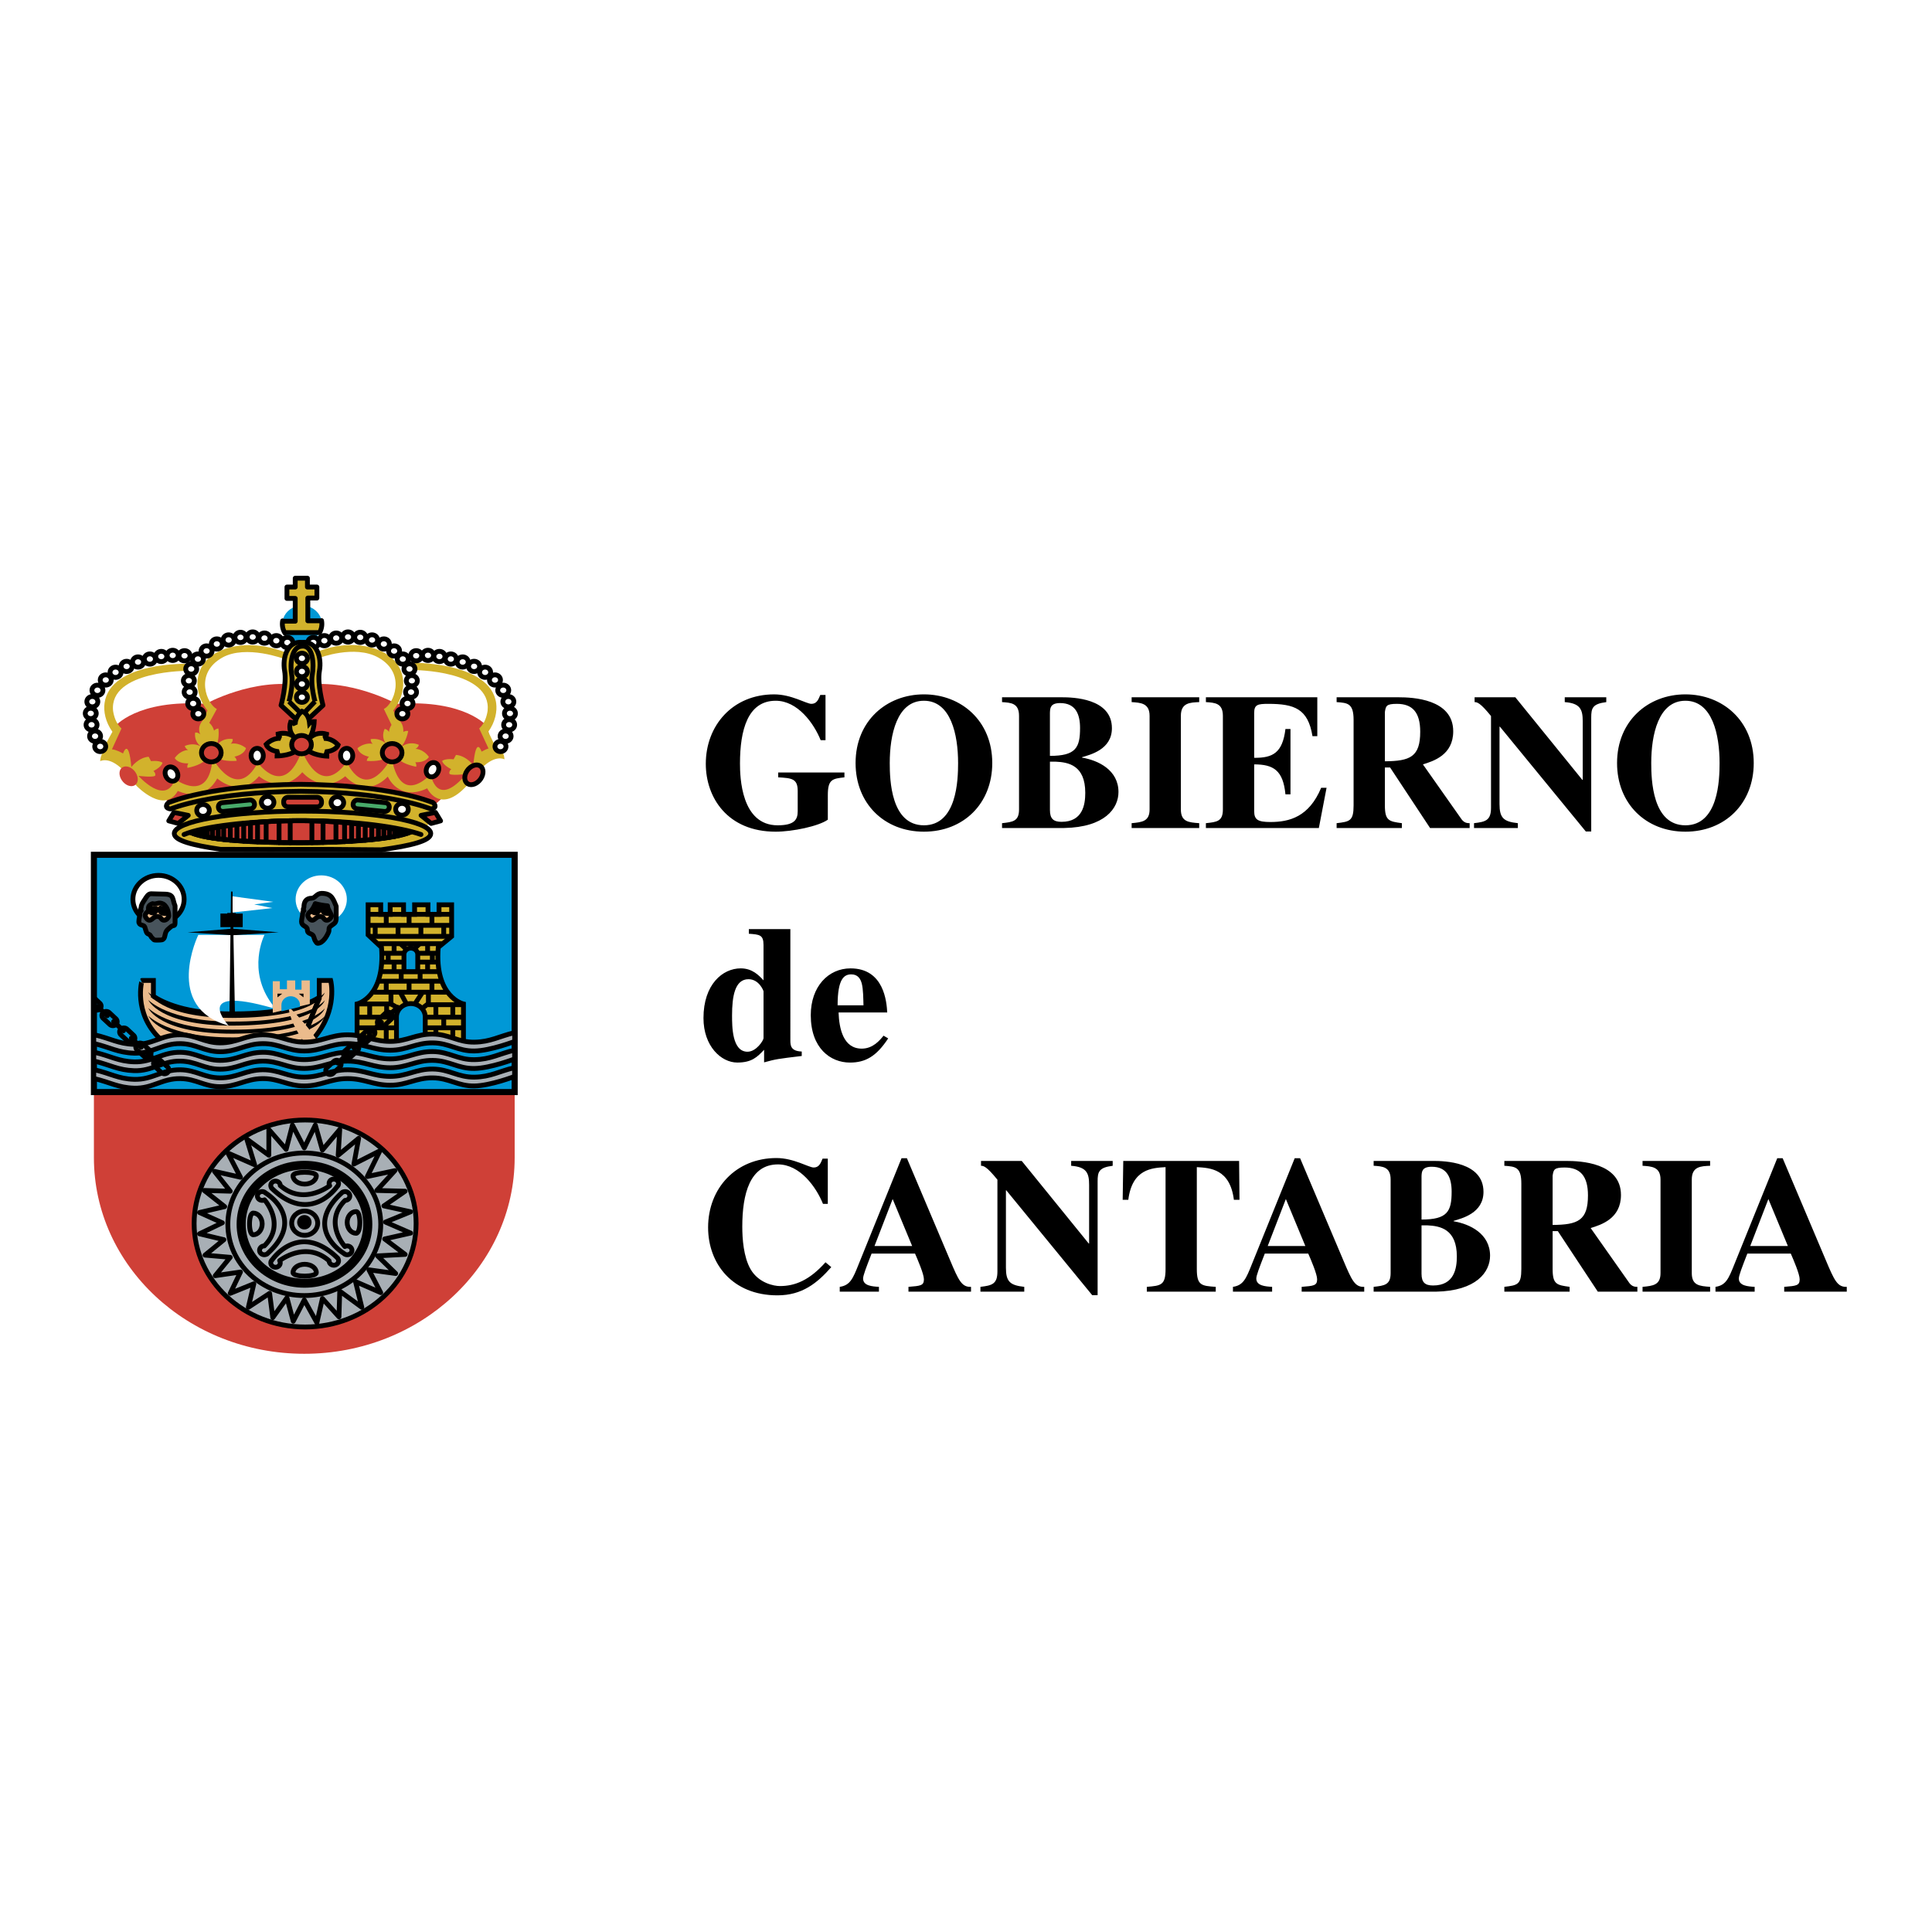 <svg xmlns="http://www.w3.org/2000/svg" width="2500" height="2500" viewBox="0 0 192.756 192.756"><path fill-rule="evenodd" clip-rule="evenodd" fill="#fff" d="M0 0h192.756v192.756H0V0z"/><path d="M82.361 125.938c-1.6 1.794-3.044 2.373-4.546 2.373-.598 0-2.119-.29-2.929-1.679-.712-1.235-.828-3.087-.828-4.245 0-3.262.751-6.214 3.563-6.214 2.195 0 3.813 2.259 4.488 3.937h.481v-4.514h-.52c-.193.481-.366.887-.886.887-.501 0-1.984-.945-3.718-.945-4.044 0-6.818 3.01-6.818 6.927 0 3.608 2.427 6.772 6.915 6.772 2.466 0 3.968-1.216 5.375-2.816l-.577-.483zm14.518 2.451c-.924.038-1.232-.617-2.1-2.683l-4.296-10.148h-.538l-4.277 10.574c-.578 1.446-.848 2.103-1.887 2.257v.482h3.91v-.482c-.655-.038-1.58-.097-1.58-.829 0-.31.309-1.101.848-2.49h4.334c.27.618.886 2.046.886 2.566 0 .637-.346.656-1.541.753v.482h6.241v-.482zm-9.63-4.072l1.811-4.689 1.946 4.689h-3.757zm10.569 4.554h4.373v-.482c-1.426-.154-1.83-.521-1.83-1.91v-7.719h.039l8.57 10.459h.539v-11.365c0-.926.117-1.37 1.504-1.544v-.482h-4.143v.482c1.561.116 1.791.752 1.791 1.91v5.847h-.037l-6.684-8.239h-4.064v.482c.25 0 .559.058 1.637 1.389v9.146c0 1.273-.539 1.408-1.695 1.544v.482zm23.477-.482c-1.426-.097-1.889-.136-1.889-1.775v-10.169c1.33.078 3.314.174 3.699 3.261h.559l-.039-3.878h-11.557l-.059 3.878h.561c.385-3.087 2.367-3.183 3.717-3.261v10.169c0 1.621-.463 1.659-1.869 1.775v.482h6.877v-.482zm14.814 0c-.926.038-1.232-.617-2.1-2.683l-4.297-10.148h-.539l-4.275 10.574c-.578 1.446-.848 2.103-1.887 2.257v.482h3.908v-.482c-.654-.038-1.578-.097-1.578-.829 0-.31.307-1.101.848-2.49h4.334c.27.618.887 2.046.887 2.566 0 .637-.348.656-1.543.753v.482h6.242v-.482zm-9.63-4.072l1.811-4.689 1.945 4.689h-3.756zm15.347-2.064h.576c1.254.058 2.947.348 2.947 3.106 0 1.177-.25 2.894-2.369 2.894-.809 0-1.154-.309-1.154-1.177v-4.823zm0-4.901c.018-.444.037-.945 1.02-.945 1.561 0 1.984 1.139 1.984 2.489 0 1.968-.424 2.778-3.004 2.778v-4.322zm-4.777 11.519h6.201c4.064-.077 5.414-1.969 5.414-3.589 0-2.199-2.023-3.165-3.641-3.436v-.038c.809-.251 2.984-.752 2.984-2.895 0-3.01-3.93-3.087-5.008-3.087h-5.951v.482c.885.058 1.695.097 1.695 1.37v9.339c0 1.177-.617 1.254-1.695 1.37v.484h.001zm17.857-11.577c.096-.598.135-.811 1.193-.811 1.541 0 2.332.83 2.332 2.778 0 2.509-1.002 2.934-3.525 2.952v-4.919zm8.455 11.095c-.23 0-.52-.02-.789-.367l-3.871-5.499c1.039-.327 3.023-.926 3.023-3.299 0-3.242-4.084-3.396-5.432-3.396h-6.203v.482c1.098.077 1.695.116 1.695 1.775v8.528c0 1.563-.385 1.621-1.695 1.775v.482h6.512v-.482c-1.271-.174-1.695-.231-1.695-1.775v-3.781h.52l3.988 6.039h3.947v-.482zm7.258 0c-1.059-.077-1.83-.136-1.83-1.37v-9.339c0-1.312.926-1.332 1.83-1.37v-.482h-6.742v.482c.887.058 1.793.097 1.793 1.37v9.339c0 1.196-.752 1.273-1.793 1.37v.482h6.742v-.482zm13.633 0c-.926.038-1.232-.617-2.1-2.683l-4.295-10.148h-.541l-4.275 10.574c-.578 1.446-.848 2.103-1.887 2.257v.482h3.908v-.482c-.654-.038-1.578-.097-1.578-.829 0-.31.309-1.101.848-2.49h4.334c.27.618.887 2.046.887 2.566 0 .637-.348.656-1.543.753v.482h6.242v-.482zm-9.631-4.072l1.811-4.689 1.945 4.689h-3.756zm-94.63-19.406c-1.098-.038-1.137-.598-1.137-1.119V92.697h-4.142v.463c1.06.077 1.464.097 1.464 1.119v3.531c-.461-.501-1.117-1.196-2.273-1.196-1.81 0-3.717 1.602-3.717 4.959 0 2.817 1.772 4.438 3.371 4.438 1.445 0 1.983-.541 2.677-1.274v1.255c1.194-.328 1.368-.348 3.756-.637v-.444h.001zm-3.814-1.331c0 .212-.712 1.351-1.598 1.351-1.542 0-1.542-2.509-1.542-3.628 0-1.871.271-3.608 1.638-3.608 1.079 0 1.502 1.178 1.502 1.196v4.689zm7.391-3.28c0-2.663.655-3.087 1.368-3.087.674 0 .925.481 1.04.906.155.579.155 1.582.173 2.181h-2.581zm4.585 3.029c-.366.444-1.04 1.293-2.177 1.293-1.83 0-2.253-1.969-2.312-3.608h4.854c-.058-1.042-.309-4.399-3.66-4.399-2.215 0-3.968 1.814-3.968 4.67 0 3.3 1.965 4.728 3.91 4.728 1.541 0 2.639-.618 3.814-2.412l-.461-.272zm-3.905-26.256h-6.607v.482c1.33.077 1.946.116 1.946 1.351v2.026c0 .83-.308 1.409-2.003 1.409-3.641 0-3.756-4.805-3.756-6.175 0-3.319.771-6.252 3.563-6.252 2.196 0 3.813 2.258 4.488 3.937h.482v-4.515h-.521c-.193.482-.366.887-.886.887-.501 0-1.984-.945-3.718-.945-4.16 0-6.818 3.126-6.818 6.927 0 3.357 2.158 6.773 6.973 6.773 1.675 0 4.276-.541 5.201-1.197V79.33c0-1.582.462-1.64 1.657-1.775v-.482h-.001zm7.931-7.159c2.697 0 3.41 3.396 3.41 6.213 0 1.679-.116 6.213-3.41 6.213-3.293 0-3.409-4.535-3.409-6.213 0-2.816.713-6.213 3.409-6.213zm0-.637c-3.717 0-6.818 2.644-6.818 6.85 0 4.052 2.87 6.85 6.818 6.85 3.949 0 6.819-2.798 6.819-6.85 0-4.206-3.101-6.85-6.819-6.85zm12.573 6.716h.578c1.252.057 2.947.347 2.947 3.106 0 1.177-.25 2.895-2.369 2.895-.809 0-1.156-.309-1.156-1.177v-4.824zm0-4.902c.02-.443.039-.945 1.021-.945 1.561 0 1.984 1.139 1.984 2.489 0 1.969-.424 2.779-3.006 2.779v-4.323h.001zM99.975 82.61h6.203c4.064-.077 5.412-1.968 5.412-3.589 0-2.2-2.021-3.164-3.639-3.435v-.039c.809-.25 2.984-.752 2.984-2.894 0-3.01-3.93-3.086-5.008-3.086h-5.953v.482c.887.058 1.695.096 1.695 1.37v9.339c0 1.177-.615 1.254-1.695 1.37v.482h.001zm19.67-.482c-1.061-.077-1.83-.135-1.83-1.37v-9.339c0-1.312.924-1.331 1.83-1.37v-.482h-6.742v.482c.887.058 1.791.096 1.791 1.37v9.339c0 1.196-.75 1.274-1.791 1.37v.482h6.742v-.482zm.667-12.079c.887.058 1.695.096 1.695 1.37v9.339c0 1.196-.598 1.254-1.695 1.37v.482h11.27l.77-4.014h-.539c-1.213 2.914-3.18 3.416-5.066 3.416-1.252 0-1.617-.232-1.617-1.081v-4.669c1.906 0 2.889.579 3.119 2.991h.502v-6.522h-.502c-.289 2.393-1.271 2.895-3.119 2.875V71.13c0-.83.346-.907 1.406-.907 2.6 0 3.967.482 4.41 3.223h.482v-3.878h-11.115v.481h-.001zm17.858.985c.096-.599.135-.811 1.195-.811 1.541 0 2.33.83 2.33 2.779 0 2.508-1.002 2.933-3.525 2.952v-4.92zm8.457 11.094c-.232 0-.521-.019-.791-.366l-3.871-5.499c1.041-.328 3.023-.927 3.023-3.3 0-3.241-4.082-3.395-5.432-3.395h-6.201v.482c1.098.077 1.693.116 1.693 1.775v8.529c0 1.563-.385 1.621-1.693 1.775v.482h6.51v-.482c-1.271-.174-1.695-.231-1.695-1.775v-3.782h.52l3.988 6.039h3.949v-.483zm.437.482h4.373v-.482c-1.426-.154-1.83-.521-1.83-1.91V72.5h.039l8.572 10.458h.539V71.593c0-.926.115-1.37 1.502-1.543v-.482h-4.143v.482c1.561.116 1.793.752 1.793 1.91v5.847h-.039l-6.684-8.239h-4.064v.482c.25 0 .559.058 1.637 1.389v9.146c0 1.273-.539 1.409-1.695 1.543v.482zm21.088-12.696c2.697 0 3.41 3.396 3.41 6.213 0 1.679-.117 6.213-3.41 6.213s-3.408-4.535-3.408-6.213c0-2.816.713-6.213 3.408-6.213zm0-.637c-3.717 0-6.818 2.644-6.818 6.85 0 4.052 2.871 6.85 6.818 6.85 3.949 0 6.818-2.798 6.818-6.85.001-4.206-3.099-6.85-6.818-6.85z" fill-rule="evenodd" clip-rule="evenodd"/><path d="M51.348 108.815v6.68c0 10.81-9.397 19.572-20.99 19.572-11.592 0-20.989-8.763-20.989-19.572v-6.68h41.979zM49.147 75.136l-5.621 5.021H17.033l-6.289-4.985.708-2.676s2.162-2.749 9.08-2.272c0 0 4.717-2.638 9.512-1.833 4.796-.806 9.513 1.833 9.513 1.833 6.918-.476 9.08 2.272 9.08 2.272l.51 2.64z" fill-rule="evenodd" clip-rule="evenodd" fill="#cf4037"/><path d="M48.951 75.136l-1.14-2.455c.551-.514.748-1.194.838-1.758.42-4.071-7.402-4.071-7.402-4.071l-.236-.733s7.917-.136 8.491 4.032c.111.813-.079 1.869-.787 2.858l.826 1.723-.59.404zM28.393 65.752s-3.852-1.466-6.21-.146c-2.88 1.611-1.494 4.691-.55 5.131l-.944 1.723-.433-.623.433-.953c-1.572-1.979-1.475-5.056 1.809-6.158 2.948-.99 5.974.367 5.974.367l-.079.659zM39.792 72.02l-.551-1.136c1.573-1.979 1.475-5.056-1.808-6.158-2.948-.99-5.739.293-5.739.293l.157.623s3.538-1.356 5.896-.037c2.88 1.611 1.493 4.691.55 5.131l.904 1.869.591-.585z" fill-rule="evenodd" clip-rule="evenodd" fill="#d2b22c"/><path d="M30.742 60.502c.794.237 1.37.931 1.37 1.75 0 1.014-.881 1.837-1.97 1.837-1.087 0-1.97-.823-1.97-1.837 0-.782.524-1.45 1.263-1.715l1.307-.035z" fill-rule="evenodd" clip-rule="evenodd" fill="#0098d6"/><path d="M10.312 74.659l.904-1.649c-.707-.99-.898-2.045-.786-2.858.574-4.168 8.333-3.922 8.333-3.922l.079.696s-7.979-.073-7.56 3.998c.091.564.288 1.244.838 1.758l-1.141 2.492-.667-.515zM17.977 82.393l-.708-1.631s4.561-2.364 12.854-1.851c8.294-.513 13.325 1.649 13.325 1.649l-.904 2.052-24.567-.219zM20.499 75.828c-.588.589-1.799.781-1.799.781-.054-.291.099-.449.099-.449-1.095.043-1.365-.53-1.365-.53.594-.821 1.34-.804 1.34-.804-.295-.146-.338-.401-.338-.401 1.12-.473 1.9.235 1.9.235s-1.022-.439-.864-1.576c0 0 .274-.037.511.184 0 0-.393-.66.274-1.43 0 0 .826.073 1.101 1.063 0 0 .118-.183.432-.219 0 0 .157 1.136-.275 1.832 0 0 .49-.945 1.705-.779 0 0 .035.258-.205.473 0 0 .711-.208 1.525.428 0 0-.091.622-1.156.861 0 0 .194.113.228.407 0 0-1.221.127-1.96-.288-.74-.416-.566-.377-1.153.212zM38.553 75.623c-.739.416-1.96.289-1.96.289.034-.293.229-.407.229-.407-1.066-.239-1.156-.86-1.156-.86.813-.637 1.525-.429 1.525-.429-.24-.215-.206-.473-.206-.473 1.216-.167 1.757.715 1.757.715s-.852-.686-.365-1.737c0 0 .274.035.437.308 0 0-.032-.695.838-1.263 0 0 .621.243.593 1.264 0 0 .167-.146.48-.1 0 0-.185 1.132-.806 1.69 0 0 .75-.782 1.869-.31 0 0-.042.256-.337.402 0 0 .746-.018 1.34.803 0 0-.271.575-1.366.53 0 0 .154.159.1.45 0 0-1.212-.192-1.8-.782-.588-.588-.433-.505-1.172-.09z" fill-rule="evenodd" clip-rule="evenodd" fill="#d2b22c"/><path d="M46.671 78.252l1.415-1.65c1.375-1.356 2.241-.843 2.241-.843s0-2.053-2.28-.77c0 0-.55-1.686-.825 1.356 0 0-.708-.953-1.73-1.027l-.235.44s-.708-.11-1.14.146c0 0 0 .367.904.844 0 0-.196.109-.196.402 0 .293 1.69.074 1.69.074-2.988 3.555-3.538.036-3.538.036-3.341 3.225-3.892-1.686-3.892-1.686-2.751 4.691-4.481.44-4.481.44-2.712 3.775-4.481-1.137-4.481-1.137-1.769 4.948-4.402 1.21-4.402 1.21-2.123 3.995-4.52-.44-4.52-.44-.315 4.655-3.734 2.089-3.734 2.089-.944 2.749-3.656-.33-3.656-.33s1.69.22 1.69-.073-.197-.403-.197-.403c.904-.477.904-.843.904-.843-.432-.257-1.14-.146-1.14-.146l-.235-.44c-1.022.074-1.729 1.026-1.729 1.026-.276-3.042-.827-1.356-.827-1.356-2.279-1.283-2.279.77-2.279.77s.865-.514 2.24.843l1.416 1.649s2.751 2.859 4.088.477c0 0 2.555 1.283 3.931-1.247 0 0 2.24 2.053 4.167-.22 0 0 2.201 1.979 4.323-.403 0 0 1.966 2.346 4.285.403 0 0 1.965 2.346 4.244.037 0 0 1.062 2.529 3.931 1.173 0 0 1.258 2.712 4.009-.33 2.751-3.041.039-.071.039-.071z" fill-rule="evenodd" clip-rule="evenodd" fill="#d2b22c"/><path d="M12.151 77.848c-.334-.498-.299-1.079.079-1.299.377-.22.953.005 1.287.503.334.498.299 1.079-.079 1.299s-.953-.006-1.287-.503z" fill-rule="evenodd" clip-rule="evenodd" fill="#cf4037"/><path d="M47.964 77.701c.333-.498.298-1.079-.08-1.299-.377-.22-.954.005-1.287.503-.333.498-.297 1.08.08 1.299.378.22.954-.005 1.287-.503zM20.1 75.1c0-.507.44-.917.982-.917s.983.41.983.917c0 .506-.44.916-.983.916s-.982-.411-.982-.916zM38.141 75.1c0-.507.44-.917.983-.917.542 0 .982.41.982.917 0 .506-.439.916-.982.916-.542 0-.983-.411-.983-.916z" fill-rule="evenodd" clip-rule="evenodd" fill="#cf4037" stroke="#000" stroke-width=".481" stroke-linejoin="round" stroke-miterlimit="2.613"/><path d="M25.052 75.393c0-.405.272-.733.609-.733.337 0 .609.329.609.733s-.272.733-.609.733c-.336 0-.609-.329-.609-.733zM33.975 75.393c0-.405.273-.733.609-.733s.61.329.61.733-.273.733-.61.733-.609-.329-.609-.733zM42.577 76.6c.148-.38.525-.602.841-.494.316.108.452.503.304.884-.148.38-.525.601-.841.493-.317-.108-.453-.503-.304-.883zM17.674 77.011c-.163-.375-.548-.584-.86-.466-.312.117-.434.517-.27.893.163.375.547.584.859.466.312-.118.434-.518.271-.893z" fill-rule="evenodd" clip-rule="evenodd" fill="#fff" stroke="#000" stroke-width=".481" stroke-linejoin="round" stroke-miterlimit="2.613"/><path d="M19.235 71.214c0-.283.246-.513.55-.513s.55.23.55.513-.246.513-.55.513-.55-.23-.55-.513zM18.724 70.188c0-.283.246-.513.55-.513.304 0 .55.23.55.513 0 .284-.246.513-.55.513-.304 0-.55-.23-.55-.513zM18.37 69.051c0-.284.247-.513.551-.513s.551.229.551.513-.247.513-.551.513-.551-.229-.551-.513zM18.291 67.915c0-.283.247-.513.551-.513s.55.229.55.513c0 .284-.246.513-.55.513s-.551-.229-.551-.513zM19.195 65.752c0-.283.247-.513.55-.513.305 0 .551.23.551.513 0 .284-.246.513-.551.513-.303.001-.55-.229-.55-.513zM20.06 64.946c0-.283.247-.513.551-.513.304 0 .55.229.55.513 0 .284-.246.514-.55.514-.304 0-.551-.23-.551-.514zM21.082 64.25c0-.283.247-.514.55-.514.304 0 .551.23.551.514s-.247.513-.551.513c-.303 0-.55-.23-.55-.513zM22.262 63.847c0-.283.247-.513.55-.513s.55.229.55.513c0 .284-.246.513-.55.513s-.55-.23-.55-.513zM23.441 63.59c0-.283.246-.513.55-.513.305 0 .55.23.55.513 0 .283-.246.513-.55.513-.304 0-.55-.23-.55-.513zM24.66 63.553c0-.283.246-.513.55-.513s.55.23.55.513c0 .284-.246.513-.55.513s-.55-.229-.55-.513zM25.838 63.663c0-.283.246-.513.55-.513s.55.23.55.513c0 .284-.246.513-.55.513s-.55-.229-.55-.513zM27.017 63.92c0-.283.247-.513.55-.513.305 0 .551.229.551.513 0 .284-.246.514-.551.514-.303 0-.55-.23-.55-.514zM28.118 64.103c0-.283.247-.513.55-.513s.551.23.551.513c0 .284-.247.513-.551.513s-.55-.229-.55-.513z" fill-rule="evenodd" clip-rule="evenodd" fill="#fff" stroke="#000" stroke-width=".481" stroke-miterlimit="2.613"/><path d="M9.448 74.477c0-.284.246-.514.55-.514.304 0 .55.23.55.514 0 .283-.246.513-.55.513-.304-.001-.55-.23-.55-.513z" fill-rule="evenodd" clip-rule="evenodd" fill="#fff" stroke="#000" stroke-width=".481" stroke-linejoin="round" stroke-miterlimit="2.613"/><path d="M8.936 73.45c0-.283.247-.513.551-.513.304 0 .55.23.55.513 0 .284-.247.513-.55.513-.304 0-.551-.23-.551-.513zM8.583 72.313c0-.283.247-.513.55-.513.304 0 .55.23.55.513 0 .284-.246.513-.55.513-.304.001-.55-.229-.55-.513zM8.504 71.177c0-.283.247-.513.55-.513.304 0 .551.23.551.513 0 .284-.247.513-.551.513-.304 0-.55-.229-.55-.513zM8.662 70.005c0-.284.246-.514.55-.514s.55.23.55.514c0 .283-.247.513-.55.513s-.55-.23-.55-.513zM9.172 68.868c0-.283.247-.513.55-.513s.55.23.55.513-.247.514-.55.514-.55-.231-.55-.514zM9.998 67.842c0-.283.247-.513.55-.513.304 0 .55.23.55.513 0 .284-.246.513-.55.513-.303 0-.55-.23-.55-.513zM10.98 67.072c0-.283.247-.513.551-.513.304 0 .551.229.551.513s-.247.514-.551.514c-.304 0-.551-.231-.551-.514zM12.082 66.485c0-.283.246-.513.55-.513s.55.229.55.513c0 .284-.246.514-.55.514s-.55-.229-.55-.514zM13.221 66.046c0-.283.246-.513.55-.513.304 0 .551.229.551.513 0 .284-.247.514-.551.514-.304 0-.55-.23-.55-.514zM14.4 65.752c0-.283.247-.513.55-.513.304 0 .551.23.551.513 0 .284-.247.513-.551.513-.304.001-.55-.229-.55-.513zM15.54 65.496c0-.283.247-.513.55-.513s.55.23.55.513c0 .284-.246.513-.55.513s-.55-.229-.55-.513zM16.68 65.386c0-.283.246-.513.55-.513.305 0 .55.23.55.513 0 .284-.246.513-.55.513-.304 0-.55-.229-.55-.513zM17.859 65.423c0-.283.247-.513.55-.513.304 0 .551.229.551.513s-.247.513-.551.513c-.304 0-.55-.23-.55-.513zM39.595 71.214c0-.283.247-.513.55-.513.305 0 .551.23.551.513s-.246.513-.551.513c-.303 0-.55-.23-.55-.513zM40.106 70.188c0-.283.247-.513.55-.513.305 0 .551.23.551.513 0 .284-.246.513-.551.513-.303 0-.55-.23-.55-.513zM40.461 69.051c0-.284.246-.513.55-.513s.55.229.55.513-.246.513-.55.513-.55-.229-.55-.513zM40.539 67.915c0-.283.247-.513.551-.513s.55.229.55.513c0 .284-.246.513-.55.513s-.551-.229-.551-.513zM40.303 66.742c0-.283.246-.513.55-.513.304 0 .551.23.551.513s-.247.513-.551.513c-.304 0-.55-.23-.55-.513zM39.635 65.752c0-.283.247-.513.55-.513.304 0 .551.23.551.513 0 .284-.247.513-.551.513-.303.001-.55-.229-.55-.513zM38.77 64.946c0-.283.246-.513.55-.513s.551.229.551.513c0 .284-.247.514-.551.514s-.55-.23-.55-.514zM37.749 64.25c0-.283.247-.514.55-.514s.55.23.55.514-.247.513-.55.513-.55-.23-.55-.513zM36.569 63.847c0-.283.247-.513.55-.513.304 0 .551.229.551.513 0 .284-.247.513-.551.513-.304 0-.55-.23-.55-.513zM35.39 63.59c0-.283.246-.513.55-.513s.55.23.55.513c0 .283-.247.513-.55.513s-.55-.23-.55-.513zM34.171 63.553c0-.283.246-.513.55-.513.303 0 .55.23.55.513 0 .284-.247.513-.55.513-.304 0-.55-.229-.55-.513zM32.993 63.663c0-.283.246-.513.55-.513s.55.23.55.513c0 .284-.246.513-.55.513s-.55-.229-.55-.513zM31.812 63.92c0-.283.247-.513.551-.513s.55.229.55.513c0 .284-.246.514-.55.514s-.551-.23-.551-.514zM30.712 64.103c0-.283.247-.513.55-.513s.55.23.55.513c0 .284-.246.513-.55.513s-.55-.229-.55-.513z" fill-rule="evenodd" clip-rule="evenodd" fill="#fff" stroke="#000" stroke-width=".481" stroke-miterlimit="2.613"/><path d="M49.383 74.477c0-.284.247-.514.551-.514s.55.23.55.514c0 .283-.247.513-.55.513s-.551-.23-.551-.513z" fill-rule="evenodd" clip-rule="evenodd" fill="#fff" stroke="#000" stroke-width=".481" stroke-linejoin="round" stroke-miterlimit="2.613"/><path d="M49.894 73.45c0-.283.246-.513.55-.513.305 0 .551.23.551.513 0 .284-.246.513-.551.513-.304 0-.55-.23-.55-.513zM50.248 72.313c0-.283.247-.513.55-.513s.55.23.55.513c0 .284-.246.513-.55.513s-.55-.229-.55-.513zM50.327 71.177c0-.283.246-.513.55-.513.304 0 .55.23.55.513 0 .284-.247.513-.55.513-.304 0-.55-.229-.55-.513zM50.169 70.005c0-.284.246-.514.55-.514s.551.23.551.514c0 .283-.247.513-.551.513s-.55-.23-.55-.513zM49.658 68.868c0-.283.247-.513.55-.513s.551.23.551.513-.247.514-.551.514-.55-.231-.55-.514zM48.833 67.842c0-.283.247-.513.55-.513.305 0 .551.23.551.513 0 .284-.246.513-.551.513-.304 0-.55-.23-.55-.513zM47.851 67.072c0-.283.246-.513.55-.513s.55.229.55.513-.246.514-.55.514-.55-.231-.55-.514zM46.75 66.485c0-.283.246-.513.55-.513s.551.229.551.513c0 .284-.247.514-.551.514s-.55-.229-.55-.514zM45.61 66.046c0-.283.246-.513.55-.513.305 0 .551.229.551.513 0 .284-.246.514-.551.514-.304 0-.55-.23-.55-.514zM44.431 65.752c0-.283.247-.513.55-.513s.55.23.55.513c0 .284-.246.513-.55.513s-.55-.229-.55-.513zM43.291 65.496c0-.283.247-.513.55-.513s.55.23.55.513c0 .284-.247.513-.55.513s-.55-.229-.55-.513zM42.151 65.386c0-.283.246-.513.55-.513s.55.23.55.513c0 .284-.247.513-.55.513s-.55-.229-.55-.513zM40.972 65.423c0-.283.246-.513.55-.513.304 0 .55.229.55.513s-.246.513-.55.513c-.305 0-.55-.23-.55-.513z" fill-rule="evenodd" clip-rule="evenodd" fill="#fff" stroke="#000" stroke-width=".481" stroke-miterlimit="2.613"/><path d="M29.415 71.654L28.04 70.37s.59-2.126.354-3.445.275-2.997 1.749-2.836c1.475-.161 1.965 1.517 1.729 2.836-.237 1.319.354 3.445.354 3.445l-1.376 1.284h-1.435z" fill-rule="evenodd" clip-rule="evenodd" fill="#d2b22c" stroke="#000" stroke-width=".481" stroke-linejoin="round" stroke-miterlimit="2.613"/><path d="M29.887 71.031l-1.054-1.042m0 0s.454-1.637.272-2.652c-.181-1.016-.044-2.83 1.017-2.867 1.135-.124 1.214 1.851 1.032 2.867-.182 1.016.272 2.652.272 2.652m.001 0l-1.029 1.079" fill="none" stroke="#000" stroke-width=".481" stroke-miterlimit="2.613"/><path d="M29.573 68.245c0-.283.246-.513.55-.513s.55.23.55.513c0 .284-.247.513-.55.513s-.55-.229-.55-.513zM29.573 69.564c0-.283.246-.513.55-.513s.55.23.55.513c0 .284-.247.513-.55.513s-.55-.229-.55-.513zM29.573 65.679c0-.283.246-.513.55-.513s.55.23.55.513c0 .284-.247.513-.55.513s-.55-.229-.55-.513zM29.573 66.999c0-.283.246-.514.55-.514s.55.23.55.514c0 .283-.247.513-.55.513s-.55-.23-.55-.513z" fill-rule="evenodd" clip-rule="evenodd" fill="#fff" stroke="#000" stroke-width=".481" stroke-miterlimit="2.613"/><path d="M17.388 83.163c0-1.235 5.728-2.236 12.794-2.236s12.794 1.001 12.794 2.236c0 .718-1.938 1.211-4.952 1.621-7.666-.081-7.626-.008-16.005-.045-2.829-.411-4.631-.883-4.631-1.576z" fill-rule="evenodd" clip-rule="evenodd" fill="#d2b22c" stroke="#000" stroke-width=".481" stroke-linejoin="round" stroke-miterlimit="2.613"/><path d="M18.363 83.258c1.925-.809 6.491-1.378 11.819-1.378 5.327 0 9.767.66 11.819 1.378" fill="none" stroke="#000" stroke-width=".481" stroke-linecap="round" stroke-linejoin="round" stroke-miterlimit="2.613"/><path d="M19.078 83.089c1.713.72 6.088.99 10.829.99s9.352-.343 11.065-1.063c-12.618-2.602-21.894.073-21.894.073z" fill-rule="evenodd" clip-rule="evenodd" fill="#cf4037" stroke="#000" stroke-width=".481" stroke-linejoin="round" stroke-miterlimit="2.613"/><path d="M19.078 83.089c1.713.72 6.088.99 10.829.99s9.352-.343 11.065-1.063c-12.618-2.602-21.894.073-21.894.073z" fill="none" stroke="#000" stroke-width=".481" stroke-linejoin="round" stroke-miterlimit="2.613"/><path d="M32.229 81.931v2.122m1.289-2.05v2.008m.857-1.944v1.905m.707-1.841v1.8m.677-1.731v1.686m2.541-1.351v1.093m.565-1.003v.917m.517-.828v.738m.471-.654v.556m-3.417-1.078v1.555m.658-1.47v1.409m.66-1.317v1.245m-6.636-1.803v2.177m-3.277-2.153v2.143m-1.288-2.078v2.046m-.857-1.985v1.954m-.706-1.893v1.859m-.678-1.789v1.75m-2.541-1.402v1.167m-.564-1.069v.989m-.519-.891v.805m-.471-.707v.612m3.418-1.176v1.624m-.659-1.538v1.483m-.659-1.386v1.32m6.636-1.869v2.188" fill="none" stroke="#000" stroke-width=".481" stroke-linecap="round" stroke-linejoin="round" stroke-miterlimit="2.613"/><path d="M19.627 80.854c0-.324.282-.586.629-.586.348 0 .629.263.629.586s-.281.587-.629.587c-.346-.001-.629-.264-.629-.587zM26.074 80.047c0-.324.282-.586.628-.586.348 0 .629.263.629.586s-.281.586-.629.586c-.346.001-.628-.262-.628-.586zM33.032 80.084c0-.324.281-.586.628-.586s.629.262.629.586c0 .324-.282.586-.629.586s-.628-.262-.628-.586zM39.478 80.744c0-.324.281-.586.628-.586s.629.263.629.586-.282.586-.629.586-.628-.263-.628-.586z" fill-rule="evenodd" clip-rule="evenodd" fill="#fff" stroke="#000" stroke-width=".481" stroke-linejoin="round" stroke-miterlimit="2.613"/><path fill-rule="evenodd" clip-rule="evenodd" fill="#cf4037" stroke="#000" stroke-width=".481" stroke-linejoin="round" stroke-miterlimit="2.613" d="M16.837 81.898l.511-.842 1.435.293-1.003.805-.943-.256zM43.958 81.898l-.512-.842-1.435.293 1.003.805.944-.256z"/><path d="M22.185 80.082l2.709-.265c.245-.024.464.142.49.37l.005.048c.026.229-.151.433-.396.456l-2.708.266c-.245.023-.464-.142-.49-.37l-.005-.048c-.027-.229.151-.434.395-.457zM38.438 80.082l-2.711-.265c-.245-.024-.464.142-.49.37l-.005.048c-.025.229.151.433.396.456l2.712.266c.244.023.464-.142.489-.37l.006-.048c.025-.229-.153-.434-.397-.457z" fill-rule="evenodd" clip-rule="evenodd" fill="#48aa6a" stroke="#000" stroke-width=".481" stroke-linejoin="round" stroke-miterlimit="2.613"/><path d="M28.75 79.544h2.881c.246 0 .446.186.446.416v.122c0 .229-.2.416-.446.416H28.75c-.247 0-.446-.186-.446-.416v-.122c.001-.23.2-.416.446-.416z" fill-rule="evenodd" clip-rule="evenodd" fill="#cf4037" stroke="#000" stroke-width=".481" stroke-linejoin="round" stroke-miterlimit="2.613"/><path d="M29.966 78.252c-8.963.067-12.971 1.759-12.971 1.759-.185 0-.394.25-.394.422s.248.274.432.274c0 0 4.009-1.691 12.972-1.759 8.962.068 12.971 1.759 12.971 1.759.185 0 .433-.103.433-.274 0-.172-.209-.422-.394-.422 0 0-4.009-1.691-12.971-1.759h-.078z" fill-rule="evenodd" clip-rule="evenodd" fill="#d2b22c" stroke="#000" stroke-width=".481" stroke-linejoin="round" stroke-miterlimit="2.613"/><path d="M29.546 74.914c-.679.497-1.907.51-1.907.51-.005-.296.172-.43.172-.43-1.088-.116-1.259-.724-1.259-.724.724-.724 1.458-.598 1.458-.598-.266-.188-.266-.447-.266-.447 1.185-.303 1.838.511 1.838.511s-.936-.584-.59-1.683c0 0 .278.004.474.255 0 0-.122-.686.667-1.349 0 0 .647.17.753 1.188 0 0 .147-.164.464-.154 0 0-.035 1.145-.579 1.77 0 0 .642-.862 1.815-.521 0 0-.01.259-.282.437 0 0 .738-.102 1.434.645 0 0-.193.602-1.286.683 0 0 .173.14.157.435 0 0-1.227-.053-1.887-.571-.662-.517-.496-.453-1.176.043z" fill-rule="evenodd" clip-rule="evenodd" fill="#d2b22c" stroke="#000" stroke-width=".481" stroke-miterlimit="2.613"/><path d="M29.101 74.293c0-.506.44-.916.983-.916.542 0 .982.41.982.916s-.44.916-.982.916c-.543 0-.983-.41-.983-.916z" fill-rule="evenodd" clip-rule="evenodd" fill="#cf4037" stroke="#000" stroke-width=".481" stroke-linejoin="round" stroke-miterlimit="2.613"/><path d="M18.527 66.742c0-.283.247-.513.55-.513s.55.23.55.513-.246.513-.55.513-.55-.23-.55-.513z" fill-rule="evenodd" clip-rule="evenodd" fill="#fff" stroke="#000" stroke-width=".481" stroke-miterlimit="2.613"/><path d="M32.08 61.919a1.749 1.749 0 0 1-.204 1.206l-.103-.012h-3.341l.001.053a1.725 1.725 0 0 1-.234-1.222l-.003.033h1.258v-2.273h-.825v-1.136h.825v-.879h1.218v.879h.944v1.1h-.904v2.272h1.337l.031-.021z" fill-rule="evenodd" clip-rule="evenodd" fill="#d2b22c" stroke="#000" stroke-width=".481" stroke-linejoin="round" stroke-miterlimit="2.613"/><path fill-rule="evenodd" clip-rule="evenodd" fill="#0098d6" stroke="#000" stroke-width=".607" stroke-miterlimit="2.613" d="M9.369 108.956V85.284h41.979v23.672H9.369z"/><path d="M15.933 103.61l6.424.864 4.417-.624 3.585.126.271-1.372 1.272-3.137c-.901.623-3.235 1.688-8.658 1.688-4.693.025-7.045-1.146-7.968-1.776l.028.09V97.82h-1.14c.001-.001-.904 3.189 1.769 5.79z" fill-rule="evenodd" clip-rule="evenodd" fill="#ebbb8c" stroke="#000" stroke-width=".481" stroke-miterlimit="2.613"/><path d="M51.348 104.769c-1.563.372-2.402.927-4.009.953-1.655.027-2.512-.792-4.167-.807-1.68-.016-2.565.737-4.245.733-1.676-.004-2.57-.655-4.245-.66-1.71-.005-2.613.73-4.324.733-1.65.003-2.517-.753-4.167-.733-1.685.021-2.56.819-4.245.807-1.565-.012-2.366-.777-3.931-.807-1.846-.033-2.792 1.012-4.638.953-1.583-.05-2.325-.581-3.95-.953l-.071-.016v.896h.071c1.541.372 2.366.902 3.95.953 1.846.059 2.792-.986 4.638-.953 1.565.028 2.366.795 3.931.807 1.686.012 2.56-.787 4.245-.807 1.649-.019 2.517.735 4.167.733 1.711-.003 2.614-.737 4.324-.733 1.675.004 2.569.656 4.245.66 1.68.003 2.565-.748 4.245-.733 1.655.016 2.511.834 4.167.807 1.606-.027 4.009-.953 4.009-.953v-.88z" fill-rule="evenodd" clip-rule="evenodd" fill="#a8afb5" stroke="#000" stroke-width=".481" stroke-miterlimit="2.613"/><path d="M51.348 106.513c-1.563.372-2.402.927-4.009.954-1.655.026-2.512-.792-4.167-.808-1.68-.015-2.565.737-4.245.734-1.676-.004-2.57-.655-4.245-.661-1.71-.004-2.613.731-4.324.734-1.65.002-2.517-.752-4.167-.734-1.685.021-2.56.819-4.245.808-1.565-.012-2.366-.778-3.931-.808-1.846-.032-2.792 1.013-4.638.954-1.583-.051-2.325-.582-3.95-.954l-.071-.016v.896h.071c1.541.371 2.366.902 3.95.952 1.846.06 2.792-.986 4.638-.952 1.565.028 2.366.795 3.931.806 1.686.013 2.56-.786 4.245-.806 1.649-.02 2.517.735 4.167.733 1.711-.004 2.614-.738 4.324-.733 1.675.004 2.569.656 4.245.659 1.68.004 2.565-.748 4.245-.732 1.655.015 2.512.834 4.167.807 1.606-.026 4.009-.953 4.009-.953v-.88z" fill-rule="evenodd" clip-rule="evenodd" fill="#a8afb5" stroke="#000" stroke-width=".481" stroke-miterlimit="2.613"/><path d="M43.723 94.521c-.394 4.984 2.516 5.645 2.516 5.645v3.812H35.626v-3.812s2.83-.66 2.437-5.645l-1.336-1.246V90.27h1.258v.953h.943v-.953h1.336v.953h1.1v-.953H42.7v.953h1.101v-.953h1.258v3.152l-1.336 1.099z" fill-rule="evenodd" clip-rule="evenodd" fill="#d2b22c" stroke="#000" stroke-width=".481" stroke-miterlimit="2.613"/><path d="M36.727 91.222h8.333m-8.333 1.099h8.333m-8.177 1.1h8.176m-7.31.733h6.368m-5.976.953h5.582m-5.503.879h5.503m-5.661.953h5.661m-5.974.954h6.368m-6.84 1.099h7.39" fill="none" stroke="#000" stroke-width=".481" stroke-miterlimit="2.613"/><path d="M39.557 103.94v-2.474c0-.739.642-1.339 1.435-1.339s1.434.6 1.434 1.339v2.474h-2.869z" fill-rule="evenodd" clip-rule="evenodd" fill="#0098d6" stroke="#000" stroke-width=".481" stroke-miterlimit="2.613"/><path d="M35.626 100.165h3.38m3.695.073h3.381m-10.377 1.246h3.694m3.105 0h3.695m-3.695 1.063h3.695m-7.664-11.252v.953m2.279-.953v.953m2.28-.953v.953m-5.66.073v.953m2.28-.953v.953m2.279-.953v.953m2.28-.953v.953" fill="none" stroke="#000" stroke-width=".481" stroke-miterlimit="2.613"/><path d="M41.679 96.939h-1.376v-1.705c0-.354.308-.641.688-.641.38 0 .688.287.688.641v1.705z" fill-rule="evenodd" clip-rule="evenodd" fill="#0098d6" stroke="#000" stroke-width=".481" stroke-miterlimit="2.613"/><path d="M40.539 94.703l-.55-.513m1.337.477l.628-.587m-2.634.99v-.88m3.342.88v-.88m-3.931 1.723v-.879m4.402.879v-.879m-3.813 1.795v-.879m3.342.879v-.879m-2.634 1.027v.843m1.887-.843v.843m-3.38.109v.953m2.279-.953v.953m2.28-.953v.953m-2.555 1.246l-.589-1.1m1.493 1.064l.668-1.026m-2.279 1.576l-.825-.477v-1.137m3.065 1.614l.669-.514v-1.136m-5.858 1.209v1.21m1.691-1.21v1.246m4.913-1.246v1.21m1.69-1.21v1.246m-1.69 1.137v1.356m1.69-1.356v1.246m-.904-2.272v.989m-4.756 0h-3.695m2.713.037v1.356m-1.691-1.356v1.246m.905-2.272v.989" fill="none" stroke="#000" stroke-width=".481" stroke-miterlimit="2.613"/><path d="M31.852 99.615v-1.796h1.141s.747 2.896-1.612 5.682c-2.395 2.827-.126-2.481.471-3.886z" fill-rule="evenodd" clip-rule="evenodd" fill="#ebbb8c" stroke="#000" stroke-width=".481" stroke-miterlimit="2.613"/><path d="M14.793 98.992s2.044 2.199 8.451 2.163c7.665 0 9.159-2.127 9.159-2.127s-.629 2.492-9.198 2.529c-7.351.001-8.412-2.565-8.412-2.565z" fill-rule="evenodd" clip-rule="evenodd"/><path d="M14.793 99.762s2.044 2.199 8.451 2.162c7.665 0 9.159-2.126 9.159-2.126s-.629 2.493-9.198 2.529c-7.351 0-8.412-2.565-8.412-2.565z" fill-rule="evenodd" clip-rule="evenodd"/><path d="M14.793 100.568s2.044 2.199 8.451 2.162c7.665 0 9.159-2.126 9.159-2.126s-.629 2.492-9.198 2.529c-7.351.001-8.412-2.565-8.412-2.565z" fill-rule="evenodd" clip-rule="evenodd"/><path d="M14.793 101.338s2.044 2.199 8.451 2.163c7.665 0 9.159-2.127 9.159-2.127s-.629 2.493-9.198 2.529c-7.351 0-8.412-2.565-8.412-2.565z" fill-rule="evenodd" clip-rule="evenodd"/><path fill-rule="evenodd" clip-rule="evenodd" fill="#ebbb8c" d="M27.214 101.045v-3.152h.707v.805h.708v-.879h.826v.916h.628v-.916h.826v2.346l-3.695.88z"/><path d="M26.389 93.274s-1.814 3.534.805 6.979v.315c-8.215-2.346-4.381 1.759-4.381 1.759-6.564-1.795-3.027-9.053-3.027-9.053h6.603z" fill-rule="evenodd" clip-rule="evenodd" fill="#fff"/><path fill-rule="evenodd" clip-rule="evenodd" d="M22.891 101.155l.156-12.206h.158l.236 12.242-.55-.036z"/><path fill-rule="evenodd" clip-rule="evenodd" d="M18.724 93.018l4.442-.367 4.638.367-4.599.293-4.481-.293z"/><path fill-rule="evenodd" clip-rule="evenodd" fill="#fff" d="M23.205 89.426l4.048.55-1.887.256 1.809.367-3.97.44v-1.613z"/><path d="M31.656 103.867c-.943-1.612-2.87-3.445-2.87-3.445s0 1.393 1.572 3.555l1.298-.11z" fill-rule="evenodd" clip-rule="evenodd" fill="#ebbb8c"/><path fill-rule="evenodd" clip-rule="evenodd" d="M27.686 99.505v-.366h.471l-.471.366zM30.28 99.505v-.366h-.472l.472.366z"/><path d="M28.079 100.897v-.641c0-.477.414-.861.923-.861.51 0 .924.385.924.861v.201l-1.847.44z" fill-rule="evenodd" clip-rule="evenodd" fill="#0098d6"/><path d="M29.494 89.719c0-1.316 1.144-2.383 2.556-2.383 1.411 0 2.554 1.067 2.554 2.383 0 1.315-1.144 2.382-2.554 2.382-1.413.001-2.556-1.066-2.556-2.382z" fill-rule="evenodd" clip-rule="evenodd" fill="#fff"/><path d="M30.085 91.959c0-.323.11-.528.11-.85 0-.133.063-.191.125-.25-.141-.132 0-.249 0-.337 0-.498.174-.908.787-.908.33 0 .487-.484.975-.484 1.053 0 1.163.615 1.462 1.29v1.1c0 .674-.204.557-.629.953-.157.146-.047.322-.125.513-.173.41-.566 1.128-1.101 1.128-.095 0-.126-.102-.189-.175-.142-.176-.126-.338-.235-.558-.126-.234-.409-.19-.551-.396-.062-.103-.032-.234-.078-.367-.094-.219-.551-.248-.551-.659z" fill-rule="evenodd" clip-rule="evenodd" fill="#48545c" stroke="#000" stroke-width=".481" stroke-linejoin="round" stroke-miterlimit="2.613"/><path d="M31.139 91.812c-.189 0-.425-.293-.425-.484 0-.19.195-.327.273-.401.188-.175.387-.552.466-.771.44.117.77.175 1.226.22 0 .337.393.807.393.997 0 .176-.236.44-.472.44-.267 0-.299-.278-.472-.337-.533-.191-.643.336-.989.336z" fill-rule="evenodd" clip-rule="evenodd" fill="#ebbb8c" stroke="#000" stroke-width=".481" stroke-linejoin="round" stroke-miterlimit="2.613"/><path d="M31.108 90.933c.094-.337.377-.264.707-.293.062.162 0 .073 0 .176s-.125.264-.361.264c-.174 0-.205-.103-.346-.147zM32.246 90.599c-.047.367-.024.396.196.513l.426.042v-.19c-.188-.178-.277-.307-.622-.365z" fill-rule="evenodd" clip-rule="evenodd" stroke="#000" stroke-width=".481" stroke-linejoin="round" stroke-miterlimit="2.613"/><path d="M13.26 89.719c0-1.316 1.144-2.383 2.555-2.383 1.412 0 2.555 1.067 2.555 2.383 0 1.315-1.143 2.382-2.555 2.382-1.411.001-2.555-1.066-2.555-2.382z" fill-rule="evenodd" clip-rule="evenodd" fill="#fff" stroke="#000" stroke-width=".481" stroke-linejoin="round" stroke-miterlimit="2.613"/><path d="M13.852 91.959c0-.323.11-.528.11-.85 0-.133.063-.191.125-.25-.141-.132 0-.249 0-.337 0-.262.167-.483.352-.767.168-.255.339-.586.629-.586.331 0 .81.036 1.298.036 1.053 0 .802.499 1.101 1.173v1.54c0 .675-.087.227-.511.624-.158.146-.321.253-.4.444-.172.41-.049.802-.583.802-.095 0-.565.037-.629-.037-.141-.176-.202-.15-.312-.37-.125-.234-.253-.121-.395-.327-.062-.102-.149-.454-.197-.586-.095-.22-.588-.098-.588-.509z" fill-rule="evenodd" clip-rule="evenodd" fill="#48545c" stroke="#000" stroke-width=".481" stroke-linejoin="round" stroke-miterlimit="2.613"/><path d="M14.905 91.812c-.189 0-.424-.293-.424-.484 0-.19.194-.327.273-.401.188-.175-.197-.512.466-.771.439.117.593-.215 1.066.039.472.293.552.987.552 1.177 0 .176-.235.44-.471.44-.268 0-.299-.278-.472-.337-.534-.19-.644.337-.99.337z" fill-rule="evenodd" clip-rule="evenodd" fill="#ebbb8c" stroke="#000" stroke-width=".481" stroke-linejoin="round" stroke-miterlimit="2.613"/><path d="M14.874 90.933c.094-.337.377-.264.707-.293.063.162 0 .073 0 .176s-.125.264-.361.264c-.174 0-.204-.103-.346-.147zM16.011 90.599c-.046.367-.023.396.197.513l.426.042v-.19c-.188-.178-.277-.307-.623-.365z" fill-rule="evenodd" clip-rule="evenodd" stroke="#000" stroke-width=".481" stroke-linejoin="round" stroke-miterlimit="2.613"/><path d="M10.91 101.036l.648.605m0 .001c.174.162.179.42.011.577a.46.46 0 0 1-.618-.011m0 0l-.649-.605m0 0a.389.389 0 0 1-.011-.577.46.46 0 0 1 .619.011m1.767 1.647l.648.605m0 0c.174.162.179.42.011.577a.462.462 0 0 1-.619-.011m.001 0l-.649-.605m-.001 0c-.173-.163-.179-.421-.01-.577a.462.462 0 0 1 .619.011" fill="none" stroke="#000" stroke-width=".481" stroke-linejoin="round" stroke-miterlimit="2.613"/><path d="M9.723 100.422l.983.916m.628.586l.982.917" fill="none" stroke="#000" stroke-width=".481" stroke-linecap="round" stroke-linejoin="round" stroke-miterlimit="2.613"/><path d="M9.307 99.486l.649.605m0 .001a.389.389 0 0 1 .011.577m-.001 0a.46.46 0 0 1-.619-.011m6.71 5.177l.648.605m.001 0a.39.39 0 0 1 .011.578.462.462 0 0 1-.619-.011m0 .001l-.648-.605m-.001-.001a.389.389 0 0 1-.011-.577.461.461 0 0 1 .619.01" fill="none" stroke="#000" stroke-width=".481" stroke-linejoin="round" stroke-miterlimit="2.613"/><path fill="none" stroke="#000" stroke-width=".481" stroke-linecap="round" stroke-linejoin="round" stroke-miterlimit="2.613" d="M14.714 105.076l.984.917"/><path d="M38.432 101.109l-.649.605m0 .001a.389.389 0 0 0-.011.577.46.46 0 0 0 .619-.012m0 0l.649-.604m.001 0c.175-.163.18-.422.011-.577a.463.463 0 0 0-.62.011" fill="none" stroke="#000" stroke-width=".481" stroke-linejoin="round" stroke-miterlimit="2.613"/><path d="M39.674 100.495l-.983.916m-.629.586l-.982.917" fill="none" stroke="#000" stroke-width=".481" stroke-linecap="round" stroke-linejoin="round" stroke-miterlimit="2.613"/><path d="M35.052 104.261l-.649.605m0 0a.388.388 0 0 0-.011.578c.167.156.444.15.619-.012m0 .001l.649-.604m.001-.001a.39.39 0 0 0 .011-.578.464.464 0 0 0-.62.011m-1.767 1.648l-.649.605m0 .001a.389.389 0 0 0-.011.577.463.463 0 0 0 .62-.011m0 0l.649-.605m0 0a.388.388 0 0 0 .01-.577.462.462 0 0 0-.619.011" fill="none" stroke="#000" stroke-width=".481" stroke-linejoin="round" stroke-miterlimit="2.613"/><path fill="none" stroke="#000" stroke-width=".481" stroke-linecap="round" stroke-linejoin="round" stroke-miterlimit="2.613" d="M34.683 105.149l-.983.917"/><path d="M51.348 107.422v-4.398m-.006.204v.896" fill="none" stroke="#000" stroke-width=".481" stroke-miterlimit="2.613"/><path d="M51.348 103.023c-1.563.372-2.402.927-4.009.953-1.655.027-2.512-.791-4.167-.807-1.68-.015-2.565.737-4.245.733-1.676-.004-2.57-.654-4.245-.66-1.71-.004-2.613.731-4.324.733-1.65.003-2.517-.752-4.167-.733-1.685.021-2.56.818-4.245.807-1.565-.011-2.366-.777-3.931-.807-1.846-.033-2.792 1.012-4.638.953-1.583-.05-2.325-.581-3.95-.953l-.071-.016v.896h.071c1.541.372 2.366.903 3.95.953 1.846.059 2.792-.986 4.638-.953 1.565.028 2.366.796 3.931.807 1.686.013 2.56-.786 4.245-.807 1.649-.019 2.517.735 4.167.733 1.711-.003 2.614-.737 4.324-.733 1.675.005 2.569.657 4.245.66 1.68.004 2.565-.748 4.245-.733 1.655.016 2.511.834 4.167.807 1.606-.026 4.009-.953 4.009-.953v-.88z" fill-rule="evenodd" clip-rule="evenodd" fill="#a8afb5" stroke="#000" stroke-width=".481" stroke-miterlimit="2.613"/><path d="M14.29 104.188l.648.605m0 0c.174.162.179.421.012.577s-.445.152-.619-.01m0 0l-.648-.605m0 0a.39.39 0 0 1-.012-.578.461.461 0 0 1 .619.011" fill="none" stroke="#000" stroke-width=".481" stroke-linejoin="round" stroke-miterlimit="2.613"/><path fill="none" stroke="#000" stroke-width=".481" stroke-linecap="round" stroke-linejoin="round" stroke-miterlimit="2.613" d="M13.104 103.573l.981.917"/><path d="M36.666 102.757l-.649.605m-.001 0a.388.388 0 0 0-.011.577.461.461 0 0 0 .619-.011m.001.001l.649-.605m-.001-.001a.389.389 0 0 0 .011-.577.46.46 0 0 0-.619.011" fill="none" stroke="#000" stroke-width=".481" stroke-linejoin="round" stroke-miterlimit="2.613"/><path fill="none" stroke="#000" stroke-width=".481" stroke-linecap="round" stroke-linejoin="round" stroke-miterlimit="2.613" d="M36.293 103.646l-.982.917"/><path fill-rule="evenodd" clip-rule="evenodd" fill="#ebbb8c" stroke="#000" stroke-width=".481" stroke-miterlimit="2.613" d="M23.041 91.326h.249v.498h.249v-.436h.436v.873h-1.742v-.873h.435v.436h.249v-.498h.249-.125z"/><path d="M19.368 122.069c0-5.703 4.958-10.326 11.073-10.326s11.073 4.623 11.073 10.326c0 5.702-4.958 10.325-11.073 10.325s-11.073-4.623-11.073-10.325z" fill-rule="evenodd" clip-rule="evenodd" fill="#a8afb5" stroke="#000" stroke-width=".481" stroke-linejoin="round" stroke-miterlimit="2.613"/><path d="M22.733 122.147c0-3.929 3.415-7.112 7.627-7.112 4.213 0 7.627 3.184 7.627 7.112s-3.415 7.111-7.627 7.111c-4.212.001-7.627-3.183-7.627-7.111z" fill-rule="evenodd" clip-rule="evenodd" fill="#a8afb5" stroke="#000" stroke-width=".481" stroke-linejoin="round" stroke-miterlimit="2.613"/><path d="M24.274 122.132c0-3.143 2.732-5.689 6.102-5.689s6.102 2.547 6.102 5.689-2.731 5.689-6.102 5.689c-3.37 0-6.102-2.547-6.102-5.689z" fill-rule="evenodd" clip-rule="evenodd" fill="#a8afb5" stroke="#000" stroke-width=".481" stroke-miterlimit="2.613"/><path fill="none" stroke="#000" stroke-width=".481" stroke-linecap="round" stroke-linejoin="round" stroke-miterlimit="2.613" d="M22.733 115.035l2.673 1.173-.786-2.565 2.201 1.612v-2.566l1.729 1.98.629-2.419 1.179 2.272 1.101-2.272.708 2.492 1.729-2.053-.157 2.566 2.044-1.686-.472 2.566 2.594-1.32-1.257 2.566 2.751-.587-1.808 1.979 2.83.074-2.122 1.465 2.673.587-2.516 1.027 2.516 1.098-2.595.587 2.044 1.54-2.751.147 1.808 1.76-2.673-.368 1.179 2.273-2.515-1.1.629 2.567-2.202-1.615-.078 2.567-1.651-1.832-.55 2.418-1.259-2.272-1.1 2.126-.629-2.345-1.415 1.978-.314-2.419-2.123 1.394.55-2.347-2.358.953 1.022-2.126-2.516.366 1.494-1.832-2.515-.219 1.886-1.54-2.437-.586 2.28-1.1-2.28-1.026 2.515-.587-2.043-1.613 2.594.074-1.573-1.98 2.595.587-1.258-2.419z"/><path d="M29.101 122.035c0-.668.581-1.209 1.297-1.209.717 0 1.297.541 1.297 1.209 0 .669-.58 1.21-1.297 1.21-.716 0-1.297-.541-1.297-1.21z" fill-rule="evenodd" clip-rule="evenodd" fill="#a8afb5" stroke="#000" stroke-width=".481" stroke-miterlimit="2.613"/><path d="M29.235 117.304c0-.46 2.325-.46 2.325 0 0 .459-.52.832-1.162.832s-1.163-.373-1.163-.832zM25.264 123.193c-.492 0-.492-2.167 0-2.167.493 0 .893.484.893 1.083s-.4 1.084-.893 1.084zM31.56 126.969c0 .46-2.325.46-2.325 0 0-.459.521-.832 1.163-.832s1.162.373 1.162.832zM35.531 120.878c.494 0 .494 2.168 0 2.168-.493 0-.893-.486-.893-1.084.001-.599.401-1.084.893-1.084z" fill-rule="evenodd" clip-rule="evenodd" fill="#a8afb5" stroke="#000" stroke-width=".481" stroke-linejoin="round" stroke-miterlimit="2.613"/><path d="M26.455 118.985a.495.495 0 0 0-.302-.102c-.26 0-.472.197-.472.439s.212.439.472.439a.5.5 0 0 0 .236-.055s2.181 2.42-.02 4.6c-.261 0-.472.197-.472.439 0 .244.211.44.472.44a.635.635 0 0 0 .275-.073c4.068-3.629-.196-6.121-.196-6.121l.007-.006zM33.669 118.358a.42.42 0 0 0 .109-.281c0-.242-.211-.439-.472-.439s-.472.197-.472.439c0 .079.02.155.059.22 0 0-2.594 2.034-4.934-.018 0-.243-.211-.44-.471-.44-.261 0-.472.197-.472.44 0 .082.037.19.079.256 3.892 3.794 6.564-.183 6.564-.183l.01.006zM34.341 125.086a.495.495 0 0 0 .302.102c.261 0 .472-.196.472-.44 0-.242-.211-.439-.472-.439a.501.501 0 0 0-.236.056s-2.182-2.419.02-4.601c.261 0 .472-.197.472-.439s-.211-.439-.472-.439a.627.627 0 0 0-.274.073c-4.068 3.628.197 6.121.197 6.121l-.009.006zM27.127 125.712a.418.418 0 0 0-.11.282c0 .243.211.439.472.439.26 0 .471-.196.471-.439a.417.417 0 0 0-.059-.22s2.594-2.034 4.933.018c0 .243.211.44.472.44.26 0 .472-.197.472-.44a.53.53 0 0 0-.079-.256c-3.892-3.794-6.564.184-6.564.184l-.008-.008z" fill-rule="evenodd" clip-rule="evenodd" fill="#a8afb5" stroke="#000" stroke-width=".481" stroke-linejoin="round" stroke-miterlimit="2.613"/><path d="M29.889 121.945a.478.478 0 1 1 .956-.002.478.478 0 0 1-.956.002z" fill-rule="evenodd" clip-rule="evenodd" stroke="#000" stroke-width=".481" stroke-miterlimit="2.613"/><path d="M23.848 122.146c0-3.363 2.922-6.089 6.528-6.089 3.606 0 6.529 2.726 6.529 6.089 0 3.362-2.922 6.088-6.529 6.088-3.605-.001-6.528-2.726-6.528-6.088" fill="none" stroke="#000" stroke-width=".481" stroke-miterlimit="2.613"/></svg>